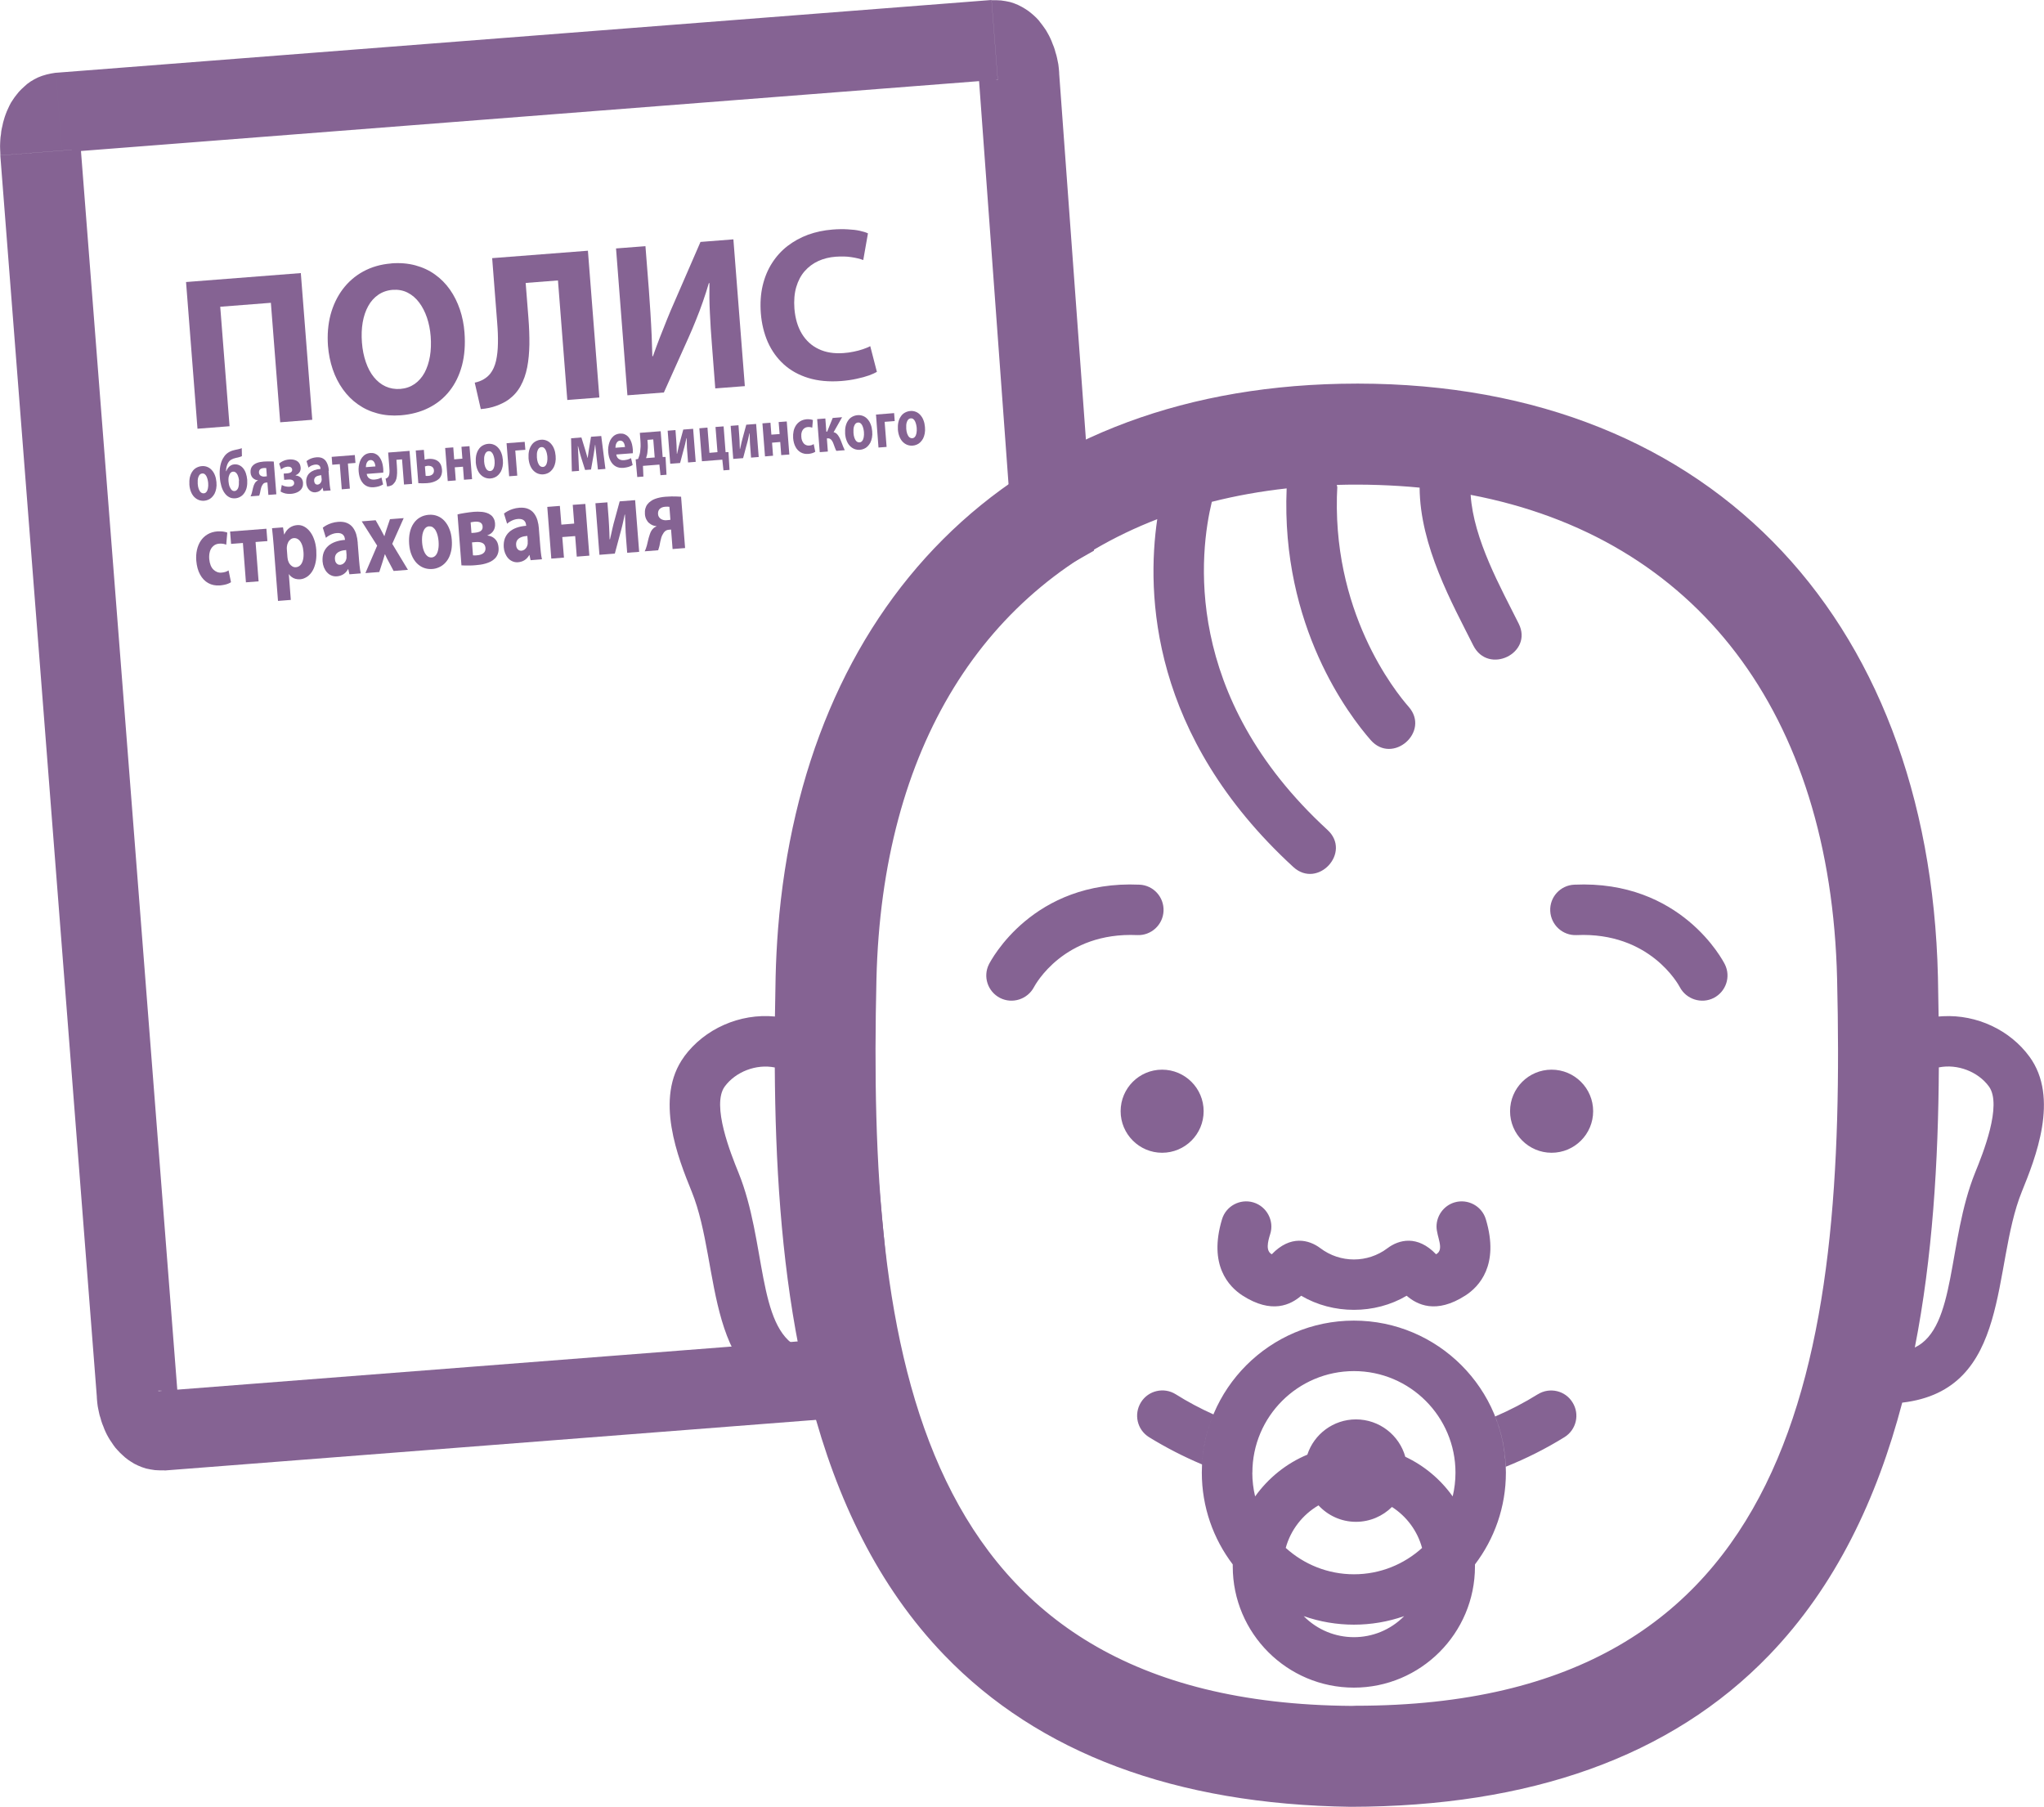 <?xml version="1.0" encoding="UTF-8"?>
<!DOCTYPE svg PUBLIC "-//W3C//DTD SVG 1.1//EN" "http://www.w3.org/Graphics/SVG/1.1/DTD/svg11.dtd">
<!-- Creator: CorelDRAW -->
<svg xmlns="http://www.w3.org/2000/svg" xml:space="preserve" width="94.525mm" height="83.544mm" style="shape-rendering:geometricPrecision; text-rendering:geometricPrecision; image-rendering:optimizeQuality; fill-rule:evenodd; clip-rule:evenodd"
viewBox="0 0 26.962 23.83"
 xmlns:xlink="http://www.w3.org/1999/xlink">
 <defs>
  <style type="text/css">
   <![CDATA[
    .fil1 {fill:#856393}
    .fil0 {fill:#856393;fill-rule:nonzero}
   ]]>
  </style>
 </defs>
 <g id="Слой_x0020_1">
  <g>
   <path class="fil0" d="M13.161 1.051l0 0 -12.342 0.96 -0.082 -1.051 12.342 -0.96 0.082 1.051zm0.81 -0.085l-1.058 0.078 0 0 -0.001 -0.011 -0.002 -0.011 -0.002 -0.008 -0.001 -0.01 -0.002 -0.008 -0.002 -0.009 -0.001 -0.007 -0.004 -0.008 -0.002 -0.006 -0 -0.005 -0.003 -0.004 -0.001 -0.004 -0.002 -0.003 -0 -0 -0.001 0 0.001 -0.001 0.003 0.004 0.002 0.003 0.002 0.005 0.006 0.006 0.008 0.007 0.01 0.008 0.011 0.009 0.015 0.009 0.017 0.01 0.021 0.011 0.023 0.01 0.027 0.009 0.03 0.006 0.032 0.005 0.032 0.002 0.033 0.001 -0.082 -1.051 0.063 -8.55719e-005 0.061 0.003 0.061 0.009 0.059 0.012 0.055 0.018 0.051 0.021 0.049 0.025 0.044 0.026 0.042 0.028 0.037 0.029 0.035 0.03 0.033 0.031 0.03 0.032 0.026 0.034 0.025 0.032 0.025 0.035 0.022 0.032 0.02 0.035 0.02 0.036 0.017 0.035 0.016 0.036 0.014 0.037 0.015 0.037 0.013 0.038 0.01 0.037 0.012 0.039 0.009 0.038 0.008 0.04 0.008 0.039 0.005 0.041 0.004 0.04 0.003 0.04 0 0zm0.17 6.462l-0.792 -0.418 -0.436 -5.966 1.058 -0.078 0.436 5.966 -0.266 0.496zm0.266 -0.496l0.024 0.331 -0.29 0.164 0.266 -0.496zm-3.296 11.769l-0.081 -1.047 0 0 -0.256 0.111 -0.086 0.118 0.001 -0.01 0.008 -0.103 0.001 -0.167 -0.009 -0.215 -0.019 -0.261 -0.026 -0.294 -0.031 -0.326 -0.034 -0.356 -0.035 -0.379 -0.034 -0.402 -0.03 -0.422 -0.025 -0.44 -0.018 -0.457 -0.008 -0.467 0.006 -0.477 0.02 -0.485 0.035 -0.49 0.055 -0.492 0.078 -0.492 0.1 -0.489 0.128 -0.486 0.156 -0.478 0.189 -0.468 0.223 -0.453 0.26 -0.44 0.301 -0.418 0.342 -0.395 0.385 -0.368 0.431 -0.336 0.476 -0.302 0.526 0.913 -0.389 0.245 -0.348 0.272 -0.312 0.296 -0.277 0.32 -0.244 0.343 -0.216 0.362 -0.187 0.384 -0.161 0.399 -0.136 0.415 -0.112 0.427 -0.091 0.439 -0.069 0.446 -0.05 0.45 -0.034 0.452 -0.018 0.452 -0.004 0.448 0.006 0.443 0.016 0.432 0.024 0.423 0.029 0.41 0.033 0.394 0.034 0.375 0.034 0.352 0.031 0.33 0.027 0.306 0.02 0.277 0.012 0.256 -0.001 0.233 -0.02 0.219 -0.059 0.23 -0.18 0.27 -0.389 0.171 0 0zm-9.021 -0.354l0 0.002 8.94 -0.695 0.081 1.047 -8.94 0.695 -0.082 -1.049zm-0.812 0.087l1.062 -0.083 -0.002 0 0.001 0.011 0.002 0.011 0.003 0.01 0.001 0.008 0.002 0.01 0.002 0.007 0.001 0.009 0.004 0.008 0.002 0.006 0 0.005 0.003 0.004 0.001 0.004 0.002 0.003 0 0 0.001 0.002 -0.001 -0.001 -0.001 -0.002 -0.003 -0.005 -0.004 -0.003 -0.006 -0.006 -0.008 -0.007 -0.01 -0.01 -0.011 -0.009 -0.015 -0.009 -0.015 -0.01 -0.023 -0.011 -0.023 -0.01 -0.027 -0.009 -0.03 -0.006 -0.03 -0.005 -0.034 -0.002 -0.033 -0.001 0.082 1.051 -0.063 8.55719e-005 -0.063 -0.003 -0.059 -0.009 -0.059 -0.012 -0.055 -0.018 -0.051 -0.021 -0.051 -0.025 -0.042 -0.026 -0.042 -0.028 -0.037 -0.029 -0.035 -0.032 -0.033 -0.031 -0.03 -0.032 -0.028 -0.031 -0.026 -0.035 -0.023 -0.034 -0.023 -0.034 -0.02 -0.033 -0.02 -0.036 -0.017 -0.035 -0.016 -0.036 -0.014 -0.037 -0.015 -0.037 -0.013 -0.038 -0.01 -0.037 -0.012 -0.037 -0.009 -0.04 -0.008 -0.038 -0.008 -0.041 -0.005 -0.039 -0.004 -0.04 -0.003 -0.04 -0.002 0zm-1.274 -16.384l1.062 -0.083 1.274 16.384 -1.062 0.083 -1.274 -16.384 0 0zm0.733 -1.09l0.082 1.051 0 0 0.033 -0.006 0.031 -0.007 0.033 -0.01 0.027 -0.01 0.025 -0.013 0.023 -0.014 0.019 -0.014 0.013 -0.013 0.014 -0.012 0.01 -0.01 0.008 -0.011 0.007 -0.008 0.005 -0.007 0.004 -0.004 0.002 -0.005 0 -0.002 0.001 -0.001 -0 0.002 -8.55719e-005 0 -0.001 0.003 -0.001 0.004 -0.002 0.005 0 0.005 -0.001 0.008 -0.003 0.007 0 0.007 -0.001 0.01 -0 0.01 0 0.008 -0.001 0.011 -0 0.011 0.003 0.011 -1.062 0.083 -0.001 -0.04 -0.002 -0.04 -0.001 -0.04 0.001 -0.041 0.002 -0.039 0.003 -0.039 0.006 -0.04 0.004 -0.04 0.007 -0.037 0.009 -0.039 0.008 -0.038 0.011 -0.038 0.011 -0.037 0.014 -0.039 0.014 -0.036 0.017 -0.037 0.017 -0.037 0.02 -0.038 0.023 -0.035 0.025 -0.037 0.028 -0.036 0.03 -0.037 0.033 -0.034 0.037 -0.034 0.037 -0.033 0.044 -0.032 0.049 -0.029 0.051 -0.026 0.054 -0.021 0.061 -0.018 0.059 -0.013 0.062 -0.01 0 0z"/>
  </g>
  <g>
   <polygon class="fil0" points="2.454,3.72 2.605,5.655 3.028,5.622 2.905,4.046 3.573,3.994 3.696,5.57 4.119,5.537 3.968,3.602 "/>
   <path id="1" class="fil0" d="M5.16 3.475c-0.138,0.011 -0.261,0.047 -0.369,0.106 -0.108,0.059 -0.198,0.138 -0.271,0.235 -0.073,0.098 -0.126,0.21 -0.16,0.336 -0.033,0.126 -0.044,0.262 -0.034,0.408 0.009,0.111 0.03,0.215 0.063,0.312 0.033,0.097 0.078,0.185 0.134,0.263 0.056,0.078 0.121,0.144 0.198,0.198 0.076,0.054 0.161,0.094 0.256,0.119 0.094,0.026 0.197,0.034 0.308,0.026 0.138,-0.011 0.262,-0.044 0.371,-0.099 0.109,-0.055 0.201,-0.129 0.275,-0.224 0.074,-0.094 0.128,-0.205 0.163,-0.335 0.034,-0.129 0.045,-0.274 0.033,-0.434 -0.008,-0.108 -0.029,-0.21 -0.061,-0.305 -0.033,-0.096 -0.076,-0.183 -0.131,-0.261 -0.055,-0.078 -0.121,-0.145 -0.197,-0.199 -0.076,-0.055 -0.163,-0.095 -0.259,-0.121 -0.097,-0.026 -0.202,-0.035 -0.318,-0.026zm0.019 0.348c0.073,-0.005 0.139,0.007 0.198,0.037 0.059,0.03 0.109,0.073 0.152,0.13 0.043,0.057 0.077,0.124 0.103,0.2 0.026,0.077 0.042,0.159 0.049,0.247 0.007,0.094 0.004,0.183 -0.01,0.264 -0.014,0.081 -0.038,0.153 -0.071,0.215 -0.034,0.062 -0.078,0.112 -0.131,0.149 -0.054,0.037 -0.116,0.059 -0.188,0.065 -0.071,0.005 -0.136,-0.006 -0.195,-0.033 -0.059,-0.027 -0.11,-0.068 -0.154,-0.122 -0.044,-0.054 -0.079,-0.12 -0.106,-0.198 -0.027,-0.078 -0.045,-0.165 -0.052,-0.26 -0.007,-0.095 -0.004,-0.183 0.01,-0.264 0.014,-0.081 0.038,-0.153 0.073,-0.216 0.034,-0.062 0.079,-0.112 0.133,-0.149 0.054,-0.037 0.117,-0.059 0.19,-0.065z"/>
   <path id="12" class="fil0" d="M6.492 3.406l0.066 0.847c0.008,0.098 0.012,0.19 0.01,0.276 -0.001,0.086 -0.01,0.163 -0.025,0.231 -0.016,0.068 -0.041,0.124 -0.075,0.167 -0.022,0.028 -0.05,0.053 -0.085,0.074 -0.035,0.021 -0.075,0.037 -0.121,0.046l0.08 0.349c0.076,-0.006 0.144,-0.021 0.205,-0.043 0.062,-0.023 0.115,-0.049 0.16,-0.081 0.067,-0.049 0.121,-0.109 0.16,-0.181 0.04,-0.072 0.069,-0.154 0.087,-0.246 0.018,-0.092 0.027,-0.193 0.029,-0.303 0.001,-0.109 -0.003,-0.227 -0.013,-0.351l-0.036 -0.459 0.426 -0.033 0.123 1.577 0.423 -0.033 -0.151 -1.936 -1.263 0.098z"/>
   <path id="123" class="fil0" d="M8.126 3.278l0.15 1.936 0.481 -0.037 0.327 -0.728c0.032,-0.071 0.064,-0.147 0.096,-0.227 0.033,-0.08 0.063,-0.161 0.092,-0.244 0.029,-0.083 0.055,-0.164 0.078,-0.243l0.008 -0.001c-0.002,0.127 -0.001,0.258 0.006,0.392 0.006,0.135 0.015,0.277 0.027,0.425l0.044 0.572 0.39 -0.03 -0.151 -1.936 -0.434 0.034 -0.344 0.792c-0.032,0.072 -0.065,0.149 -0.097,0.229 -0.033,0.081 -0.065,0.162 -0.097,0.244 -0.032,0.082 -0.061,0.163 -0.089,0.242l-0.008 0.001c-0.002,-0.087 -0.005,-0.178 -0.009,-0.274 -0.004,-0.096 -0.01,-0.195 -0.016,-0.296 -0.006,-0.101 -0.013,-0.204 -0.021,-0.308l-0.045 -0.574 -0.39 0.03z"/>
   <path id="1234" class="fil0" d="M11.479 4.566c-0.028,0.015 -0.061,0.028 -0.099,0.041 -0.038,0.013 -0.078,0.023 -0.122,0.032 -0.043,0.009 -0.087,0.015 -0.131,0.018 -0.126,0.009 -0.235,-0.008 -0.328,-0.053 -0.094,-0.044 -0.167,-0.112 -0.222,-0.202 -0.055,-0.091 -0.087,-0.201 -0.098,-0.33 -0.008,-0.108 8.55719e-005,-0.203 0.024,-0.285 0.024,-0.082 0.061,-0.153 0.111,-0.21 0.05,-0.057 0.11,-0.102 0.18,-0.134 0.07,-0.032 0.147,-0.051 0.231,-0.057 0.077,-0.005 0.145,-0.004 0.206,0.006 0.061,0.009 0.113,0.022 0.156,0.038l0.062 -0.352c-0.027,-0.013 -0.063,-0.024 -0.108,-0.034 -0.045,-0.01 -0.098,-0.016 -0.159,-0.019 -0.061,-0.004 -0.129,-0.003 -0.202,0.003 -0.114,0.009 -0.221,0.032 -0.321,0.068 -0.1,0.037 -0.19,0.087 -0.271,0.149 -0.081,0.063 -0.149,0.138 -0.205,0.226 -0.056,0.087 -0.097,0.187 -0.123,0.297 -0.026,0.111 -0.034,0.232 -0.024,0.364 0.011,0.139 0.042,0.265 0.092,0.38 0.051,0.114 0.121,0.212 0.21,0.293 0.089,0.081 0.197,0.141 0.323,0.18 0.126,0.039 0.271,0.053 0.433,0.041 0.076,-0.006 0.144,-0.016 0.207,-0.03 0.062,-0.013 0.116,-0.028 0.161,-0.044 0.045,-0.017 0.08,-0.032 0.105,-0.047l-0.088 -0.34z"/>
   <path class="fil0" d="M2.664 6.148c-0.028,0.002 -0.052,0.01 -0.074,0.022 -0.022,0.012 -0.04,0.029 -0.054,0.051 -0.015,0.021 -0.025,0.047 -0.032,0.076 -0.006,0.029 -0.008,0.061 -0.006,0.097 0.003,0.035 0.01,0.066 0.021,0.093 0.011,0.027 0.025,0.05 0.043,0.068 0.018,0.018 0.037,0.031 0.06,0.04 0.022,0.008 0.046,0.012 0.071,0.01 0.018,-0.001 0.036,-0.006 0.053,-0.013 0.017,-0.007 0.033,-0.017 0.047,-0.031 0.014,-0.013 0.026,-0.03 0.037,-0.049 0.01,-0.019 0.017,-0.042 0.022,-0.067 0.005,-0.026 0.006,-0.054 0.003,-0.086 -0.003,-0.033 -0.009,-0.063 -0.02,-0.09 -0.01,-0.027 -0.024,-0.049 -0.041,-0.068 -0.017,-0.019 -0.036,-0.033 -0.059,-0.042 -0.022,-0.009 -0.046,-0.013 -0.073,-0.011zm0.004 0.097c0.012,-0.001 0.023,0.002 0.032,0.009 0.009,0.007 0.017,0.016 0.023,0.028 0.006,0.012 0.011,0.026 0.015,0.041 0.004,0.015 0.006,0.031 0.008,0.047 0.002,0.027 0.001,0.05 -0.003,0.07 -0.004,0.02 -0.01,0.036 -0.02,0.048 -0.009,0.012 -0.021,0.018 -0.035,0.019 -0.015,0.001 -0.029,-0.004 -0.04,-0.014 -0.011,-0.01 -0.02,-0.025 -0.027,-0.044 -0.007,-0.019 -0.011,-0.041 -0.013,-0.067 -0.001,-0.016 -0.001,-0.032 0,-0.048 0.001,-0.016 0.004,-0.03 0.009,-0.043 0.005,-0.013 0.011,-0.024 0.019,-0.032 0.008,-0.008 0.019,-0.013 0.031,-0.014z"/>
   <path id="1" class="fil0" d="M3.191 5.911c-0.006,0.002 -0.013,0.005 -0.021,0.007 -0.008,0.002 -0.017,0.005 -0.026,0.007 -0.009,0.002 -0.018,0.004 -0.028,0.006 -0.009,0.002 -0.018,0.004 -0.026,0.006 -0.031,0.007 -0.057,0.018 -0.08,0.033 -0.023,0.015 -0.042,0.034 -0.057,0.058 -0.023,0.032 -0.038,0.072 -0.047,0.117 -0.009,0.046 -0.011,0.097 -0.006,0.154 0.003,0.042 0.01,0.08 0.02,0.114 0.01,0.034 0.024,0.064 0.041,0.088 0.017,0.025 0.037,0.043 0.061,0.056 0.023,0.013 0.05,0.018 0.08,0.016 0.026,-0.002 0.049,-0.009 0.07,-0.022 0.021,-0.012 0.038,-0.029 0.052,-0.05 0.014,-0.021 0.025,-0.046 0.031,-0.075 0.006,-0.029 0.008,-0.061 0.006,-0.096 -0.003,-0.033 -0.009,-0.062 -0.018,-0.088 -0.009,-0.026 -0.021,-0.048 -0.036,-0.066 -0.015,-0.018 -0.032,-0.031 -0.052,-0.04 -0.019,-0.009 -0.041,-0.012 -0.064,-0.011 -0.017,0.001 -0.032,0.006 -0.046,0.014 -0.014,0.008 -0.026,0.019 -0.036,0.032 -0.01,0.013 -0.018,0.028 -0.024,0.044l-0.004 0c5.7048e-005,-0.012 0.001,-0.024 0.003,-0.037 0.002,-0.013 0.006,-0.026 0.01,-0.039 0.004,-0.013 0.009,-0.024 0.015,-0.034 0.01,-0.018 0.024,-0.032 0.041,-0.042 0.017,-0.01 0.038,-0.018 0.062,-0.023 0.009,-0.002 0.018,-0.004 0.028,-0.006 0.01,-0.002 0.019,-0.005 0.028,-0.008 0.009,-0.003 0.017,-0.006 0.023,-0.009l-0.002 -0.107zm-0.04 0.432c0.001,0.016 0.001,0.031 -2.8524e-005,0.047 -0.001,0.015 -0.004,0.029 -0.008,0.042 -0.004,0.013 -0.011,0.023 -0.019,0.031 -0.008,0.008 -0.018,0.013 -0.031,0.014 -0.01,0.001 -0.019,-0.002 -0.027,-0.006 -0.008,-0.005 -0.015,-0.012 -0.021,-0.021 -0.006,-0.009 -0.011,-0.019 -0.016,-0.03 -0.004,-0.011 -0.008,-0.023 -0.01,-0.035 -0.002,-0.012 -0.004,-0.024 -0.005,-0.036 -0.001,-0.019 -0.001,-0.035 0.001,-0.049 0.002,-0.014 0.006,-0.027 0.011,-0.038 0.004,-0.011 0.01,-0.021 0.018,-0.028 0.008,-0.007 0.018,-0.012 0.029,-0.013 0.013,-0.001 0.024,0.002 0.034,0.009 0.009,0.007 0.017,0.016 0.024,0.029 0.006,0.012 0.011,0.025 0.015,0.04 0.004,0.015 0.006,0.029 0.007,0.044z"/>
   <path id="12" class="fil0" d="M3.612 6.088c-0.01,-0.001 -0.023,-0.001 -0.036,-0.002 -0.014,-0.001 -0.029,-0.001 -0.045,-0 -0.016,0 -0.033,0.001 -0.051,0.002 -0.016,0.001 -0.031,0.003 -0.047,0.006 -0.015,0.003 -0.03,0.007 -0.043,0.012 -0.013,0.005 -0.025,0.011 -0.035,0.018 -0.011,0.007 -0.02,0.016 -0.028,0.026 -0.008,0.01 -0.014,0.022 -0.018,0.036 -0.004,0.014 -0.005,0.03 -0.004,0.048 0.001,0.017 0.005,0.032 0.012,0.045 0.006,0.013 0.014,0.023 0.024,0.031 0.01,0.008 0.02,0.014 0.03,0.018 0.011,0.004 0.021,0.006 0.031,0.007l0 0.003c-0.009,0.003 -0.017,0.008 -0.023,0.014 -0.007,0.006 -0.013,0.013 -0.018,0.022 -0.005,0.008 -0.009,0.017 -0.013,0.027 -0.004,0.01 -0.007,0.021 -0.01,0.033 -0.003,0.012 -0.006,0.023 -0.008,0.034 -0.002,0.011 -0.005,0.021 -0.007,0.03 -0.002,0.009 -0.005,0.018 -0.008,0.026 -0.003,0.008 -0.006,0.016 -0.01,0.023l0.114 -0.009c0.002,-0.007 0.004,-0.013 0.006,-0.019 0.002,-0.006 0.003,-0.011 0.005,-0.018 0.002,-0.012 0.005,-0.024 0.007,-0.036 0.002,-0.012 0.006,-0.024 0.009,-0.035 0.003,-0.011 0.008,-0.021 0.013,-0.029 0.005,-0.009 0.011,-0.017 0.018,-0.024 0.008,-0.006 0.017,-0.01 0.028,-0.011l0.022 -0.002 0.013 0.164 0.105 -0.008 -0.034 -0.433zm-0.091 0.194c-0.004,0 -0.009,0.001 -0.015,0.002 -0.005,0.001 -0.012,0.001 -0.02,0.002 -0.008,0.001 -0.016,2.8524e-005 -0.024,-0.002 -0.008,-0.002 -0.015,-0.005 -0.022,-0.009 -0.007,-0.004 -0.012,-0.01 -0.016,-0.016 -0.004,-0.007 -0.007,-0.015 -0.008,-0.024 -0.001,-0.013 0.001,-0.024 0.006,-0.033 0.005,-0.009 0.012,-0.016 0.022,-0.02 0.009,-0.005 0.02,-0.007 0.031,-0.008 0.008,-0.001 0.015,-0.001 0.021,-0.001 0.006,0 0.011,0.001 0.016,0.001l0.008 0.109z"/>
   <path id="123" class="fil0" d="M3.751 6.329l0.051 -0.004c0.015,-0.001 0.029,-0.001 0.04,0.002 0.011,0.002 0.02,0.007 0.027,0.014 0.007,0.007 0.01,0.016 0.011,0.028 0.001,0.008 -0.001,0.016 -0.005,0.024 -0.004,0.007 -0.011,0.013 -0.02,0.018 -0.009,0.005 -0.022,0.008 -0.037,0.009 -0.012,0.001 -0.024,-8.55719e-005 -0.037,-0.002 -0.012,-0.002 -0.024,-0.004 -0.035,-0.008 -0.011,-0.004 -0.021,-0.008 -0.029,-0.013l-0.016 0.086c0.013,0.008 0.027,0.015 0.042,0.02 0.015,0.005 0.031,0.009 0.047,0.01 0.016,0.002 0.032,0.002 0.048,0.001 0.014,-0.001 0.029,-0.003 0.044,-0.007 0.015,-0.004 0.03,-0.009 0.044,-0.016 0.014,-0.007 0.027,-0.016 0.038,-0.027 0.011,-0.011 0.02,-0.025 0.026,-0.041 0.006,-0.016 0.008,-0.035 0.007,-0.056 -0.001,-0.016 -0.005,-0.03 -0.011,-0.042 -0.006,-0.012 -0.014,-0.021 -0.023,-0.029 -0.009,-0.007 -0.019,-0.013 -0.03,-0.017 -0.011,-0.004 -0.022,-0.006 -0.033,-0.007l-0 -0.004c0.008,-0.003 0.017,-0.008 0.025,-0.013 0.008,-0.006 0.016,-0.013 0.022,-0.021 0.007,-0.008 0.012,-0.018 0.015,-0.029 0.004,-0.011 0.005,-0.024 0.004,-0.038 -0.002,-0.018 -0.006,-0.033 -0.012,-0.046 -0.006,-0.013 -0.015,-0.023 -0.025,-0.032 -0.01,-0.008 -0.021,-0.015 -0.034,-0.019 -0.012,-0.005 -0.025,-0.007 -0.038,-0.009 -0.013,-0.001 -0.026,-0.002 -0.039,-0.001 -0.016,0.001 -0.032,0.004 -0.048,0.008 -0.016,0.004 -0.032,0.011 -0.046,0.018 -0.015,0.008 -0.029,0.017 -0.042,0.029l0.026 0.077c0.008,-0.007 0.016,-0.013 0.026,-0.018 0.009,-0.005 0.019,-0.01 0.029,-0.013 0.01,-0.003 0.02,-0.005 0.03,-0.006 0.019,-0.001 0.034,0.002 0.044,0.009 0.01,0.007 0.016,0.017 0.017,0.03 0.001,0.008 -0.001,0.016 -0.005,0.023 -0.004,0.007 -0.011,0.013 -0.02,0.017 -0.009,0.005 -0.021,0.007 -0.036,0.009l-0.051 0.004 0.007 0.083z"/>
   <path id="1234" class="fil0" d="M4.338 6.208c-0.002,-0.026 -0.006,-0.05 -0.013,-0.072 -0.007,-0.022 -0.017,-0.042 -0.029,-0.058 -0.013,-0.016 -0.029,-0.029 -0.049,-0.037 -0.02,-0.008 -0.044,-0.011 -0.073,-0.009 -0.021,0.002 -0.04,0.005 -0.057,0.011 -0.017,0.005 -0.031,0.012 -0.044,0.019 -0.012,0.007 -0.022,0.014 -0.03,0.02l0.026 0.086c0.007,-0.007 0.016,-0.013 0.025,-0.019 0.01,-0.006 0.02,-0.011 0.032,-0.014 0.011,-0.004 0.023,-0.006 0.035,-0.007 0.013,-0.001 0.024,8.55719e-005 0.032,0.003 0.009,0.003 0.015,0.007 0.02,0.012 0.005,0.005 0.008,0.011 0.011,0.018 0.002,0.006 0.003,0.013 0.004,0.019l0 0.005c-0.03,0.002 -0.058,0.008 -0.082,0.017 -0.024,0.009 -0.044,0.021 -0.061,0.036 -0.017,0.015 -0.029,0.033 -0.037,0.055 -0.008,0.022 -0.011,0.047 -0.009,0.075 0.001,0.018 0.005,0.034 0.011,0.05 0.006,0.015 0.015,0.029 0.025,0.041 0.011,0.012 0.023,0.021 0.037,0.027 0.014,0.006 0.03,0.009 0.047,0.008 0.02,-0.002 0.039,-0.008 0.055,-0.018 0.016,-0.01 0.029,-0.025 0.039,-0.043l0.002 -0 0.01 0.043 0.096 -0.007c-0.002,-0.008 -0.004,-0.017 -0.006,-0.029 -0.002,-0.011 -0.003,-0.023 -0.005,-0.036 -0.001,-0.013 -0.003,-0.026 -0.004,-0.04l-0.012 -0.152zm-0.095 0.107c0,0.004 0.001,0.008 0,0.012 -5.7048e-005,0.004 -0,0.008 -0.001,0.011 -0.002,0.01 -0.005,0.018 -0.01,0.026 -0.005,0.008 -0.011,0.014 -0.018,0.019 -0.007,0.005 -0.015,0.008 -0.024,0.009 -0.008,0.001 -0.015,-0.001 -0.022,-0.004 -0.007,-0.003 -0.012,-0.009 -0.016,-0.016 -0.004,-0.007 -0.007,-0.017 -0.008,-0.028 -0.001,-0.017 0.002,-0.031 0.01,-0.042 0.008,-0.011 0.019,-0.019 0.034,-0.024 0.015,-0.005 0.031,-0.009 0.05,-0.01l0.004 0.047z"/>
   <polygon id="12345" class="fil0" points="4.375,6.026 4.383,6.13 4.482,6.122 4.508,6.454 4.615,6.445 4.589,6.114 4.689,6.106 4.68,6.002 "/>
   <path id="123456" class="fil0" d="M5.055 6.236c0,-0.005 0.001,-0.012 0.001,-0.022 -5.7048e-005,-0.01 -0,-0.02 -0.001,-0.032 -0.002,-0.022 -0.005,-0.043 -0.01,-0.064 -0.005,-0.021 -0.012,-0.04 -0.021,-0.058 -0.009,-0.018 -0.02,-0.033 -0.033,-0.047 -0.013,-0.013 -0.028,-0.023 -0.046,-0.03 -0.017,-0.007 -0.037,-0.009 -0.059,-0.008 -0.024,0.002 -0.045,0.008 -0.063,0.018 -0.018,0.01 -0.033,0.024 -0.046,0.04 -0.013,0.017 -0.023,0.035 -0.03,0.056 -0.007,0.021 -0.012,0.042 -0.015,0.064 -0.003,0.022 -0.003,0.045 -0.001,0.067 0.004,0.046 0.014,0.084 0.031,0.116 0.017,0.032 0.039,0.056 0.068,0.072 0.029,0.016 0.062,0.022 0.101,0.019 0.023,-0.002 0.045,-0.006 0.066,-0.012 0.021,-0.006 0.039,-0.015 0.056,-0.025l-0.021 -0.091c-0.014,0.007 -0.028,0.013 -0.043,0.018 -0.015,0.004 -0.032,0.007 -0.05,0.009 -0.012,0.001 -0.025,0 -0.036,-0.002 -0.011,-0.003 -0.022,-0.007 -0.031,-0.013 -0.009,-0.006 -0.017,-0.014 -0.023,-0.024 -0.006,-0.01 -0.01,-0.022 -0.012,-0.036l0.221 -0.017zm-0.229 -0.075c0,-0.009 0.001,-0.019 0.003,-0.029 0.002,-0.01 0.005,-0.02 0.01,-0.03 0.005,-0.009 0.011,-0.017 0.018,-0.023 0.008,-0.006 0.017,-0.01 0.028,-0.011 0.012,-0.001 0.022,0.002 0.031,0.007 0.008,0.005 0.015,0.012 0.02,0.021 0.005,0.009 0.009,0.018 0.011,0.028 0.003,0.01 0.004,0.019 0.005,0.028l-0.126 0.01z"/>
   <path id="1234567" class="fil0" d="M5.12 5.968l0.014 0.177c0.002,0.024 0.003,0.045 0.004,0.063 0,0.018 -0.001,0.033 -0.003,0.046 -0.002,0.013 -0.006,0.024 -0.012,0.033 -0.004,0.006 -0.009,0.011 -0.015,0.016 -0.006,0.005 -0.013,0.008 -0.022,0.01l0.02 0.104c0.024,-0.002 0.043,-0.007 0.059,-0.015 0.015,-0.008 0.028,-0.02 0.038,-0.035 0.012,-0.014 0.02,-0.032 0.026,-0.053 0.005,-0.021 0.008,-0.046 0.009,-0.074 0.001,-0.028 -0.001,-0.06 -0.003,-0.095l-0.006 -0.08 0.074 -0.006 0.026 0.332 0.107 -0.008 -0.034 -0.436 -0.28 0.022z"/>
   <path id="12345678" class="fil0" d="M5.484 5.94l0.034 0.433c0.018,0.001 0.037,0.002 0.056,0.002 0.019,-0 0.039,-0.001 0.059,-0.002 0.013,-0.001 0.027,-0.003 0.041,-0.005 0.014,-0.003 0.029,-0.006 0.043,-0.011 0.014,-0.005 0.028,-0.011 0.041,-0.018 0.013,-0.007 0.024,-0.016 0.035,-0.026 0.009,-0.009 0.016,-0.019 0.022,-0.031 0.006,-0.012 0.011,-0.025 0.013,-0.04 0.003,-0.015 0.004,-0.031 0.002,-0.05 -0.002,-0.023 -0.007,-0.043 -0.014,-0.06 -0.008,-0.016 -0.017,-0.03 -0.029,-0.041 -0.012,-0.011 -0.025,-0.019 -0.039,-0.025 -0.015,-0.006 -0.03,-0.01 -0.046,-0.012 -0.016,-0.002 -0.032,-0.002 -0.048,-0.001 -0.01,0.001 -0.019,0.002 -0.028,0.004 -0.009,0.002 -0.018,0.004 -0.025,0.006l-0.01 -0.129 -0.107 0.008zm0.123 0.212c0.005,-0.002 0.01,-0.003 0.016,-0.005 0.005,-0.001 0.011,-0.002 0.018,-0.003 0.008,-0.001 0.017,-0 0.026,0.001 0.009,0.001 0.018,0.004 0.026,0.008 0.008,0.004 0.015,0.01 0.021,0.019 0.006,0.008 0.009,0.019 0.01,0.032 0.001,0.013 -0.001,0.024 -0.005,0.033 -0.004,0.009 -0.01,0.016 -0.017,0.022 -0.007,0.006 -0.015,0.01 -0.024,0.013 -0.009,0.003 -0.018,0.005 -0.027,0.005 -0.008,0.001 -0.015,0.001 -0.02,0.001 -0.006,-2.8524e-005 -0.011,-0 -0.016,-0.001l-0.01 -0.126z"/>
   <polygon id="123456789" class="fil0" points="5.872,5.909 5.906,6.345 6.012,6.337 5.999,6.164 6.107,6.156 6.12,6.328 6.227,6.32 6.193,5.885 6.087,5.893 6.099,6.05 5.991,6.059 5.979,5.901 "/>
   <path id="12345678910" class="fil0" d="M6.442 5.854c-0.028,0.002 -0.052,0.01 -0.074,0.022 -0.022,0.012 -0.04,0.029 -0.054,0.051 -0.015,0.021 -0.025,0.047 -0.032,0.076 -0.006,0.029 -0.008,0.061 -0.006,0.097 0.003,0.035 0.01,0.066 0.021,0.093 0.011,0.027 0.025,0.05 0.043,0.068 0.018,0.018 0.037,0.031 0.06,0.04 0.022,0.008 0.046,0.012 0.071,0.01 0.018,-0.001 0.036,-0.006 0.053,-0.013 0.017,-0.007 0.033,-0.017 0.047,-0.031 0.014,-0.013 0.026,-0.03 0.037,-0.049 0.01,-0.019 0.017,-0.042 0.022,-0.067 0.005,-0.026 0.006,-0.054 0.003,-0.086 -0.003,-0.033 -0.009,-0.063 -0.02,-0.09 -0.01,-0.027 -0.024,-0.049 -0.041,-0.068 -0.017,-0.019 -0.036,-0.033 -0.059,-0.042 -0.022,-0.009 -0.046,-0.013 -0.073,-0.011zm0.004 0.097c0.012,-0.001 0.023,0.002 0.032,0.009 0.009,0.007 0.017,0.016 0.023,0.028 0.006,0.012 0.011,0.026 0.015,0.041 0.004,0.015 0.006,0.031 0.008,0.047 0.002,0.027 0.001,0.05 -0.003,0.07 -0.004,0.02 -0.01,0.036 -0.02,0.048 -0.009,0.012 -0.021,0.018 -0.035,0.019 -0.015,0.001 -0.029,-0.004 -0.04,-0.014 -0.011,-0.01 -0.02,-0.025 -0.027,-0.044 -0.007,-0.019 -0.011,-0.041 -0.013,-0.067 -0.001,-0.016 -0.001,-0.032 0,-0.048 0.001,-0.016 0.004,-0.03 0.009,-0.043 0.005,-0.013 0.011,-0.024 0.019,-0.032 0.008,-0.008 0.019,-0.013 0.031,-0.014z"/>
   <polygon id="1234567891011" class="fil0" points="6.682,5.846 6.716,6.282 6.823,6.274 6.797,5.943 6.93,5.933 6.921,5.828 "/>
   <path id="123456789101112" class="fil0" d="M7.138 5.8c-0.028,0.002 -0.052,0.01 -0.074,0.022 -0.022,0.012 -0.04,0.029 -0.054,0.051 -0.015,0.021 -0.025,0.047 -0.032,0.076 -0.006,0.029 -0.008,0.061 -0.006,0.097 0.003,0.035 0.01,0.066 0.021,0.093 0.011,0.027 0.025,0.05 0.043,0.068 0.018,0.018 0.037,0.031 0.06,0.04 0.022,0.008 0.046,0.012 0.071,0.01 0.018,-0.001 0.036,-0.006 0.053,-0.013 0.017,-0.007 0.033,-0.017 0.047,-0.031 0.014,-0.013 0.026,-0.03 0.037,-0.049 0.01,-0.019 0.017,-0.042 0.022,-0.067 0.005,-0.026 0.006,-0.054 0.003,-0.086 -0.003,-0.033 -0.009,-0.063 -0.02,-0.09 -0.01,-0.027 -0.024,-0.049 -0.041,-0.068 -0.017,-0.019 -0.036,-0.033 -0.059,-0.042 -0.022,-0.009 -0.046,-0.013 -0.073,-0.011zm0.004 0.097c0.012,-0.001 0.023,0.002 0.032,0.009 0.009,0.007 0.017,0.016 0.023,0.028 0.006,0.012 0.011,0.026 0.015,0.041 0.004,0.015 0.006,0.031 0.008,0.047 0.002,0.027 0.001,0.05 -0.003,0.07 -0.004,0.02 -0.01,0.036 -0.02,0.048 -0.009,0.012 -0.021,0.018 -0.035,0.019 -0.015,0.001 -0.029,-0.004 -0.04,-0.014 -0.011,-0.01 -0.02,-0.025 -0.027,-0.044 -0.007,-0.019 -0.011,-0.041 -0.013,-0.067 -0.001,-0.016 -0.001,-0.032 0,-0.048 0.001,-0.016 0.004,-0.03 0.009,-0.043 0.005,-0.013 0.011,-0.024 0.019,-0.032 0.008,-0.008 0.019,-0.013 0.031,-0.014z"/>
   <path id="12345678910111213" class="fil0" d="M7.543 6.218l0.095 -0.007 -0.008 -0.172c-0,-0.012 -0.001,-0.027 -0.002,-0.044 -0.001,-0.017 -0.002,-0.035 -0.003,-0.053 -0.001,-0.019 -0.002,-0.037 -0.003,-0.056l0.003 -0c0.003,0.01 0.006,0.021 0.009,0.034 0.003,0.012 0.007,0.025 0.01,0.038 0.003,0.013 0.007,0.025 0.01,0.037 0.003,0.012 0.007,0.023 0.01,0.034l0.054 0.17 0.078 -0.006 0.032 -0.181c0.002,-0.014 0.004,-0.026 0.006,-0.037 0.002,-0.01 0.003,-0.02 0.004,-0.028 0.001,-0.008 0.002,-0.016 0.004,-0.024 0.001,-0.008 0.002,-0.016 0.003,-0.025 0.001,-0.009 0.003,-0.019 0.005,-0.031l0.002 -0c0.002,0.017 0.003,0.035 0.005,0.054 0.002,0.019 0.004,0.036 0.006,0.053 0.002,0.017 0.003,0.032 0.005,0.045l0.019 0.174 0.099 -0.008 -0.055 -0.434 -0.135 0.01 -0.026 0.158c-0.002,0.014 -0.004,0.029 -0.007,0.044 -0.002,0.015 -0.004,0.029 -0.006,0.042 -0.002,0.013 -0.004,0.025 -0.005,0.035l-0.002 0c-0.003,-0.013 -0.007,-0.026 -0.011,-0.039 -0.004,-0.013 -0.007,-0.026 -0.011,-0.038 -0.004,-0.012 -0.007,-0.022 -0.009,-0.031l-0.05 -0.162 -0.136 0.011 0.01 0.437z"/>
   <path id="1234567891011121314" class="fil0" d="M8.347 5.98c0,-0.005 0.001,-0.012 0.001,-0.022 -5.7048e-005,-0.01 -0,-0.02 -0.001,-0.032 -0.002,-0.022 -0.005,-0.043 -0.01,-0.064 -0.005,-0.021 -0.012,-0.04 -0.021,-0.058 -0.009,-0.018 -0.02,-0.033 -0.033,-0.047 -0.013,-0.013 -0.028,-0.023 -0.046,-0.03 -0.017,-0.007 -0.037,-0.009 -0.059,-0.008 -0.024,0.002 -0.045,0.008 -0.063,0.018 -0.018,0.01 -0.033,0.024 -0.046,0.04 -0.013,0.017 -0.023,0.035 -0.03,0.056 -0.007,0.021 -0.012,0.042 -0.015,0.064 -0.003,0.022 -0.003,0.045 -0.001,0.067 0.004,0.046 0.014,0.084 0.031,0.116 0.017,0.032 0.039,0.056 0.068,0.072 0.029,0.016 0.062,0.022 0.101,0.019 0.023,-0.002 0.045,-0.006 0.066,-0.012 0.021,-0.006 0.039,-0.015 0.056,-0.025l-0.021 -0.091c-0.014,0.007 -0.028,0.013 -0.043,0.018 -0.015,0.004 -0.032,0.007 -0.05,0.009 -0.012,0.001 -0.025,0 -0.036,-0.002 -0.011,-0.003 -0.022,-0.007 -0.031,-0.013 -0.009,-0.006 -0.017,-0.014 -0.023,-0.024 -0.006,-0.01 -0.01,-0.022 -0.012,-0.036l0.221 -0.017zm-0.229 -0.075c0,-0.009 0.001,-0.019 0.003,-0.029 0.002,-0.01 0.005,-0.02 0.01,-0.03 0.005,-0.009 0.011,-0.017 0.018,-0.023 0.008,-0.006 0.017,-0.01 0.028,-0.011 0.012,-0.001 0.022,0.002 0.031,0.007 0.008,0.005 0.015,0.012 0.02,0.021 0.005,0.009 0.009,0.018 0.011,0.028 0.003,0.01 0.004,0.019 0.005,0.028l-0.126 0.01z"/>
   <path id="123456789101112131415" class="fil0" d="M8.44 5.71l0.008 0.107c0.002,0.024 0.002,0.048 0.002,0.073 -0.001,0.024 -0.003,0.048 -0.006,0.071 -0.003,0.016 -0.006,0.032 -0.011,0.048 -0.005,0.016 -0.01,0.031 -0.016,0.045l-0.032 0.005 0.021 0.233 0.081 -0.006 -0.006 -0.141 0.217 -0.017 0.014 0.14 0.08 -0.006 -0.013 -0.235 -0.038 0.001 -0.026 -0.34 -0.273 0.021zm0.1 0.092l0.077 -0.006 0.019 0.238 -0.114 0.009c0.004,-0.012 0.008,-0.024 0.011,-0.037 0.003,-0.013 0.006,-0.026 0.007,-0.039 0.002,-0.019 0.004,-0.038 0.005,-0.058 0.001,-0.019 0,-0.038 -0.001,-0.057l-0.004 -0.051z"/>
   <path id="12345678910111213141516" class="fil0" d="M8.807 5.681l0.034 0.436 0.13 -0.01c0.006,-0.023 0.013,-0.047 0.019,-0.071 0.006,-0.024 0.013,-0.048 0.019,-0.072 0.006,-0.023 0.012,-0.046 0.018,-0.066 0.004,-0.014 0.007,-0.027 0.01,-0.039 0.003,-0.012 0.006,-0.025 0.008,-0.037 0.003,-0.013 0.006,-0.027 0.009,-0.043l0.003 -0c0.001,0.018 0.001,0.034 0.002,0.048 0.001,0.014 0.001,0.027 0.001,0.038 0,0.011 0.001,0.022 0.001,0.033 0,0.01 0.001,0.021 0.002,0.032 0.001,0.011 0.001,0.024 0.003,0.037l0.01 0.133 0.101 -0.008 -0.034 -0.436 -0.13 0.01 -0.052 0.192c-0.004,0.014 -0.007,0.027 -0.01,0.04 -0.003,0.013 -0.006,0.027 -0.009,0.041 -0.003,0.014 -0.007,0.03 -0.011,0.047l-0.003 -0.001c-0.001,-0.02 -0.001,-0.038 -0.002,-0.057 -0.001,-0.018 -0.001,-0.037 -0.002,-0.057 -0.001,-0.02 -0.002,-0.041 -0.004,-0.064l-0.01 -0.134 -0.101 0.008z"/>
   <polygon id="1234567891011121314151617" class="fil0" points="9.225,5.649 9.259,6.084 9.528,6.063 9.543,6.204 9.623,6.198 9.609,5.963 9.571,5.964 9.545,5.624 9.438,5.632 9.464,5.964 9.358,5.973 9.332,5.64 "/>
   <path id="123456789101112131415161718" class="fil0" d="M9.638 5.617l0.034 0.436 0.13 -0.01c0.006,-0.023 0.013,-0.047 0.019,-0.071 0.006,-0.024 0.013,-0.048 0.019,-0.072 0.006,-0.023 0.012,-0.046 0.018,-0.066 0.004,-0.014 0.007,-0.027 0.01,-0.039 0.003,-0.012 0.006,-0.025 0.008,-0.037 0.003,-0.013 0.006,-0.027 0.009,-0.043l0.003 -0c0.001,0.018 0.001,0.034 0.002,0.048 0.001,0.014 0.001,0.027 0.001,0.038 0,0.011 0.001,0.022 0.001,0.033 0,0.01 0.001,0.021 0.002,0.032 0.001,0.011 0.001,0.024 0.003,0.037l0.01 0.133 0.101 -0.008 -0.034 -0.436 -0.13 0.01 -0.052 0.192c-0.004,0.014 -0.007,0.027 -0.01,0.04 -0.003,0.013 -0.006,0.027 -0.009,0.041 -0.003,0.014 -0.007,0.03 -0.011,0.047l-0.003 -0.001c-0.001,-0.02 -0.001,-0.038 -0.002,-0.057 -0.001,-0.018 -0.001,-0.037 -0.002,-0.057 -0.001,-0.02 -0.002,-0.041 -0.004,-0.064l-0.01 -0.134 -0.101 0.008z"/>
   <polygon id="12345678910111213141516171819" class="fil0" points="10.057,5.584 10.091,6.02 10.197,6.011 10.184,5.839 10.292,5.83 10.305,6.003 10.412,5.995 10.378,5.559 10.271,5.567 10.284,5.725 10.175,5.733 10.163,5.576 "/>
   <path id="1234567891011121314151617181920" class="fil0" d="M10.733 5.858c-0.008,0.005 -0.016,0.009 -0.026,0.013 -0.01,0.003 -0.021,0.005 -0.034,0.006 -0.013,0.001 -0.025,-0.001 -0.037,-0.005 -0.012,-0.004 -0.022,-0.011 -0.032,-0.021 -0.009,-0.01 -0.017,-0.022 -0.023,-0.037 -0.006,-0.015 -0.01,-0.032 -0.011,-0.052 -0.002,-0.024 0,-0.045 0.006,-0.064 0.006,-0.019 0.016,-0.034 0.029,-0.045 0.013,-0.011 0.029,-0.018 0.048,-0.02 0.014,-0.001 0.026,-0.001 0.036,0.001 0.01,0.002 0.018,0.004 0.025,0.008l0.009 -0.102c-0.008,-0.003 -0.016,-0.005 -0.025,-0.007 -0.009,-0.002 -0.019,-0.003 -0.028,-0.003 -0.01,-0.001 -0.019,-0.001 -0.029,0 -0.032,0.003 -0.06,0.011 -0.083,0.025 -0.023,0.014 -0.043,0.032 -0.058,0.055 -0.015,0.023 -0.026,0.048 -0.032,0.077 -0.006,0.029 -0.008,0.059 -0.006,0.091 0.004,0.046 0.014,0.084 0.032,0.117 0.017,0.032 0.04,0.056 0.069,0.072 0.029,0.016 0.061,0.023 0.098,0.02 0.014,-0.001 0.026,-0.003 0.038,-0.006 0.012,-0.003 0.023,-0.006 0.032,-0.01 0.009,-0.004 0.017,-0.008 0.023,-0.012l-0.02 -0.099z"/>
   <path id="123456789101112131415161718192021" class="fil0" d="M10.779 5.528l0.034 0.436 0.107 -0.008 -0.013 -0.173 0.011 -0.001c0.017,-0.001 0.032,0.004 0.044,0.016 0.012,0.012 0.023,0.03 0.032,0.055 0.008,0.023 0.015,0.042 0.021,0.057 0.006,0.016 0.012,0.028 0.017,0.037l0.111 -0.009c-0.007,-0.013 -0.013,-0.027 -0.019,-0.042 -0.006,-0.015 -0.012,-0.029 -0.017,-0.044 -0.005,-0.014 -0.01,-0.027 -0.015,-0.039 -0.008,-0.021 -0.017,-0.039 -0.027,-0.055 -0.009,-0.016 -0.02,-0.029 -0.031,-0.039 -0.011,-0.01 -0.024,-0.016 -0.038,-0.018l0.112 -0.198 -0.124 0.01 -0.073 0.18 -0.011 0.001 -0.013 -0.174 -0.107 0.008z"/>
   <path id="12345678910111213141516171819202122" class="fil0" d="M11.314 5.476c-0.028,0.002 -0.052,0.01 -0.074,0.022 -0.022,0.012 -0.04,0.029 -0.054,0.051 -0.015,0.021 -0.025,0.047 -0.032,0.076 -0.006,0.029 -0.008,0.061 -0.006,0.097 0.003,0.035 0.01,0.066 0.021,0.093 0.011,0.027 0.025,0.05 0.043,0.068 0.018,0.018 0.037,0.031 0.06,0.04 0.022,0.008 0.046,0.012 0.071,0.01 0.018,-0.001 0.036,-0.006 0.053,-0.013 0.017,-0.007 0.033,-0.017 0.047,-0.031 0.014,-0.013 0.026,-0.03 0.037,-0.049 0.01,-0.019 0.017,-0.042 0.022,-0.067 0.005,-0.026 0.006,-0.054 0.003,-0.086 -0.003,-0.033 -0.009,-0.063 -0.02,-0.09 -0.01,-0.027 -0.024,-0.049 -0.041,-0.068 -0.017,-0.019 -0.036,-0.033 -0.059,-0.042 -0.022,-0.009 -0.046,-0.013 -0.073,-0.011zm0.004 0.097c0.012,-0.001 0.023,0.002 0.032,0.009 0.009,0.007 0.017,0.016 0.023,0.028 0.006,0.012 0.011,0.026 0.015,0.041 0.004,0.015 0.006,0.031 0.008,0.047 0.002,0.027 0.001,0.05 -0.003,0.07 -0.004,0.02 -0.01,0.036 -0.02,0.048 -0.009,0.012 -0.021,0.018 -0.035,0.019 -0.015,0.001 -0.029,-0.004 -0.04,-0.014 -0.011,-0.01 -0.02,-0.025 -0.027,-0.044 -0.007,-0.019 -0.011,-0.041 -0.013,-0.067 -0.001,-0.016 -0.001,-0.032 0,-0.048 0.001,-0.016 0.004,-0.03 0.009,-0.043 0.005,-0.013 0.011,-0.024 0.019,-0.032 0.008,-0.008 0.019,-0.013 0.031,-0.014z"/>
   <polygon id="1234567891011121314151617181920212223" class="fil0" points="11.555,5.468 11.588,5.903 11.695,5.895 11.669,5.564 11.802,5.554 11.794,5.449 "/>
   <path id="123456789101112131415161718192021222324" class="fil0" d="M12.01 5.421c-0.028,0.002 -0.052,0.01 -0.074,0.022 -0.022,0.012 -0.04,0.029 -0.054,0.051 -0.015,0.021 -0.025,0.047 -0.032,0.076 -0.006,0.029 -0.008,0.061 -0.006,0.097 0.003,0.035 0.01,0.066 0.021,0.093 0.011,0.027 0.025,0.05 0.043,0.068 0.018,0.018 0.037,0.031 0.06,0.04 0.022,0.008 0.046,0.012 0.071,0.01 0.018,-0.001 0.036,-0.006 0.053,-0.013 0.017,-0.007 0.033,-0.017 0.047,-0.031 0.014,-0.013 0.026,-0.03 0.037,-0.049 0.01,-0.019 0.017,-0.042 0.022,-0.067 0.005,-0.026 0.006,-0.054 0.003,-0.086 -0.003,-0.033 -0.009,-0.063 -0.02,-0.09 -0.01,-0.027 -0.024,-0.049 -0.041,-0.068 -0.017,-0.019 -0.036,-0.033 -0.059,-0.042 -0.022,-0.009 -0.046,-0.013 -0.073,-0.011zm0.004 0.097c0.012,-0.001 0.023,0.002 0.032,0.009 0.009,0.007 0.017,0.016 0.023,0.028 0.006,0.012 0.011,0.026 0.015,0.041 0.004,0.015 0.006,0.031 0.008,0.047 0.002,0.027 0.001,0.05 -0.003,0.07 -0.004,0.02 -0.01,0.036 -0.02,0.048 -0.009,0.012 -0.021,0.018 -0.035,0.019 -0.015,0.001 -0.029,-0.004 -0.04,-0.014 -0.011,-0.01 -0.02,-0.025 -0.027,-0.044 -0.007,-0.019 -0.011,-0.041 -0.013,-0.067 -0.001,-0.016 -0.001,-0.032 0,-0.048 0.001,-0.016 0.004,-0.03 0.009,-0.043 0.005,-0.013 0.011,-0.024 0.019,-0.032 0.008,-0.008 0.019,-0.013 0.031,-0.014z"/>
   <path class="fil0" d="M3.016 7.523c-0.012,0.008 -0.026,0.015 -0.041,0.02 -0.015,0.005 -0.033,0.008 -0.053,0.01 -0.02,0.002 -0.04,-0.001 -0.058,-0.008 -0.018,-0.007 -0.035,-0.018 -0.05,-0.033 -0.015,-0.015 -0.027,-0.034 -0.036,-0.057 -0.009,-0.023 -0.015,-0.05 -0.018,-0.081 -0.003,-0.037 2.8524e-005,-0.071 0.009,-0.101 0.009,-0.03 0.024,-0.053 0.045,-0.071 0.02,-0.018 0.045,-0.028 0.075,-0.031 0.022,-0.001 0.041,-0.001 0.056,0.002 0.016,0.003 0.028,0.007 0.039,0.012l0.014 -0.16c-0.012,-0.005 -0.026,-0.009 -0.04,-0.011 -0.015,-0.003 -0.029,-0.005 -0.045,-0.005 -0.015,-0.001 -0.03,-0.001 -0.045,0 -0.05,0.004 -0.093,0.017 -0.13,0.039 -0.037,0.022 -0.067,0.05 -0.09,0.085 -0.023,0.035 -0.04,0.075 -0.05,0.12 -0.01,0.045 -0.013,0.092 -0.009,0.142 0.006,0.071 0.022,0.132 0.05,0.183 0.027,0.05 0.063,0.088 0.108,0.113 0.045,0.025 0.096,0.035 0.154,0.031 0.021,-0.002 0.041,-0.005 0.06,-0.009 0.019,-0.004 0.036,-0.009 0.05,-0.015 0.015,-0.006 0.027,-0.012 0.036,-0.019l-0.032 -0.155z"/>
   <polygon id="1" class="fil0" points="3.035,7.011 3.048,7.174 3.204,7.162 3.244,7.681 3.411,7.668 3.371,7.149 3.527,7.137 3.514,6.974 "/>
   <path id="12" class="fil0" d="M3.669 7.926l0.167 -0.013 -0.026 -0.339 0.002 -0c0.009,0.015 0.021,0.027 0.036,0.037 0.014,0.011 0.031,0.019 0.049,0.024 0.019,0.005 0.039,0.007 0.06,0.006 0.024,-0.002 0.048,-0.008 0.07,-0.02 0.023,-0.011 0.044,-0.027 0.063,-0.048 0.019,-0.021 0.036,-0.046 0.049,-0.077 0.013,-0.03 0.023,-0.066 0.029,-0.105 0.006,-0.04 0.007,-0.085 0.004,-0.135 -0.004,-0.054 -0.014,-0.103 -0.03,-0.145 -0.015,-0.042 -0.035,-0.077 -0.058,-0.105 -0.023,-0.028 -0.049,-0.049 -0.077,-0.063 -0.028,-0.014 -0.057,-0.019 -0.086,-0.017 -0.039,0.003 -0.073,0.015 -0.102,0.036 -0.029,0.021 -0.052,0.05 -0.069,0.088l-0.002 0 -0.015 -0.094 -0.145 0.011c0.004,0.032 0.007,0.067 0.011,0.105 0.004,0.038 0.007,0.079 0.011,0.124l0.057 0.73zm0.115 -0.676c-0,-0.006 -0.001,-0.013 -0.001,-0.019 2.8524e-005,-0.007 0,-0.013 0.001,-0.019 0.002,-0.021 0.008,-0.041 0.016,-0.057 0.008,-0.017 0.019,-0.03 0.032,-0.04 0.013,-0.01 0.027,-0.016 0.043,-0.017 0.025,-0.002 0.046,0.005 0.065,0.021 0.018,0.015 0.032,0.037 0.043,0.065 0.011,0.028 0.017,0.06 0.02,0.097 0.003,0.039 0.001,0.073 -0.006,0.102 -0.007,0.03 -0.018,0.053 -0.034,0.07 -0.016,0.017 -0.036,0.027 -0.06,0.029 -0.016,0.001 -0.031,-0.002 -0.045,-0.01 -0.014,-0.008 -0.026,-0.019 -0.037,-0.033 -0.01,-0.014 -0.018,-0.031 -0.023,-0.05 -0.002,-0.007 -0.003,-0.014 -0.004,-0.021 -0.001,-0.007 -0.002,-0.015 -0.003,-0.023l-0.007 -0.093z"/>
   <path id="123" class="fil0" d="M4.719 7.161c-0.003,-0.041 -0.01,-0.079 -0.02,-0.114 -0.011,-0.035 -0.026,-0.065 -0.046,-0.091 -0.02,-0.026 -0.046,-0.045 -0.077,-0.058 -0.031,-0.013 -0.069,-0.018 -0.114,-0.015 -0.033,0.003 -0.062,0.008 -0.089,0.017 -0.026,0.009 -0.049,0.018 -0.068,0.029 -0.019,0.011 -0.035,0.021 -0.047,0.031l0.041 0.134c0.011,-0.01 0.024,-0.02 0.04,-0.029 0.015,-0.009 0.032,-0.017 0.05,-0.023 0.018,-0.006 0.036,-0.01 0.055,-0.011 0.021,-0.001 0.037,0 0.051,0.005 0.013,0.005 0.024,0.011 0.032,0.02 0.008,0.009 0.013,0.018 0.017,0.028 0.003,0.01 0.005,0.02 0.006,0.029l0.001 0.008c-0.048,0.004 -0.09,0.012 -0.128,0.026 -0.038,0.014 -0.07,0.032 -0.096,0.056 -0.026,0.024 -0.045,0.052 -0.058,0.086 -0.012,0.034 -0.017,0.073 -0.014,0.117 0.002,0.027 0.008,0.053 0.018,0.078 0.01,0.024 0.023,0.046 0.039,0.064 0.017,0.019 0.036,0.033 0.058,0.042 0.022,0.01 0.047,0.014 0.074,0.012 0.032,-0.003 0.061,-0.012 0.086,-0.028 0.025,-0.016 0.046,-0.039 0.061,-0.067l0.003 -0 0.015 0.068 0.15 -0.012c-0.003,-0.013 -0.006,-0.027 -0.009,-0.045 -0.003,-0.017 -0.005,-0.036 -0.007,-0.057 -0.002,-0.02 -0.004,-0.041 -0.006,-0.063l-0.019 -0.239zm-0.149 0.167c0,0.006 0.001,0.013 0.001,0.019 -5.7048e-005,0.006 -0.001,0.012 -0.001,0.018 -0.003,0.015 -0.008,0.028 -0.015,0.041 -0.008,0.012 -0.017,0.022 -0.028,0.03 -0.011,0.008 -0.024,0.012 -0.037,0.014 -0.013,0.001 -0.024,-0.001 -0.034,-0.006 -0.01,-0.005 -0.019,-0.014 -0.026,-0.025 -0.007,-0.011 -0.011,-0.026 -0.012,-0.044 -0.002,-0.027 0.004,-0.049 0.016,-0.066 0.013,-0.017 0.03,-0.029 0.053,-0.038 0.023,-0.009 0.049,-0.014 0.079,-0.016l0.006 0.074z"/>
   <path id="1234" class="fil0" d="M4.771 6.876l0.204 0.321 -0.155 0.362 0.183 -0.014 0.041 -0.127c0.005,-0.017 0.011,-0.034 0.016,-0.052 0.006,-0.018 0.011,-0.035 0.016,-0.054l0.003 -0c0.008,0.017 0.016,0.034 0.024,0.051 0.008,0.017 0.017,0.033 0.026,0.049l0.063 0.119 0.189 -0.015 -0.207 -0.343 0.151 -0.339 -0.181 0.014 -0.039 0.115c-0.006,0.017 -0.011,0.035 -0.017,0.052 -0.005,0.018 -0.011,0.036 -0.017,0.056l-0.002 0c-0.008,-0.016 -0.017,-0.032 -0.026,-0.049 -0.008,-0.016 -0.017,-0.033 -0.026,-0.05l-0.062 -0.11 -0.187 0.015z"/>
   <path id="12345" class="fil0" d="M5.656 6.79c-0.044,0.004 -0.082,0.015 -0.116,0.035 -0.034,0.019 -0.062,0.046 -0.085,0.08 -0.023,0.034 -0.039,0.073 -0.049,0.119 -0.01,0.045 -0.013,0.096 -0.009,0.152 0.004,0.055 0.015,0.104 0.033,0.146 0.017,0.042 0.04,0.078 0.067,0.106 0.028,0.028 0.059,0.049 0.094,0.062 0.035,0.013 0.072,0.018 0.112,0.015 0.029,-0.002 0.057,-0.009 0.084,-0.021 0.027,-0.011 0.051,-0.027 0.074,-0.048 0.022,-0.021 0.042,-0.046 0.058,-0.077 0.016,-0.03 0.027,-0.066 0.035,-0.106 0.007,-0.04 0.009,-0.085 0.005,-0.135 -0.004,-0.052 -0.014,-0.099 -0.031,-0.14 -0.016,-0.042 -0.038,-0.077 -0.064,-0.106 -0.026,-0.029 -0.057,-0.051 -0.092,-0.065 -0.035,-0.014 -0.073,-0.02 -0.114,-0.017zm0.006 0.153c0.019,-0.001 0.036,0.003 0.05,0.014 0.014,0.011 0.027,0.025 0.037,0.044 0.01,0.019 0.018,0.04 0.024,0.064 0.006,0.024 0.01,0.048 0.012,0.074 0.003,0.042 0.002,0.078 -0.005,0.11 -0.006,0.031 -0.016,0.056 -0.031,0.074 -0.015,0.018 -0.033,0.028 -0.055,0.03 -0.024,0.001 -0.045,-0.006 -0.062,-0.023 -0.018,-0.016 -0.032,-0.04 -0.043,-0.07 -0.011,-0.03 -0.018,-0.065 -0.021,-0.104 -0.002,-0.025 -0.002,-0.05 0,-0.075 0.002,-0.025 0.007,-0.047 0.014,-0.067 0.007,-0.02 0.017,-0.037 0.03,-0.05 0.013,-0.013 0.029,-0.02 0.049,-0.022z"/>
   <path id="123456" class="fil0" d="M6.086 7.457c0.012,0.001 0.028,0.002 0.048,0.002 0.02,0 0.042,0 0.067,-0 0.024,-0 0.049,-0.002 0.074,-0.004 0.018,-0.001 0.039,-0.004 0.062,-0.007 0.022,-0.003 0.045,-0.008 0.069,-0.015 0.023,-0.007 0.046,-0.015 0.067,-0.026 0.021,-0.011 0.04,-0.025 0.057,-0.042 0.016,-0.017 0.029,-0.037 0.037,-0.061 0.009,-0.024 0.012,-0.052 0.009,-0.084 -0.003,-0.031 -0.01,-0.058 -0.023,-0.08 -0.013,-0.022 -0.03,-0.039 -0.05,-0.052 -0.021,-0.013 -0.045,-0.021 -0.072,-0.024l-0 -0.004c0.013,-0.004 0.026,-0.01 0.039,-0.019 0.012,-0.008 0.023,-0.019 0.033,-0.032 0.01,-0.013 0.017,-0.028 0.022,-0.045 0.005,-0.017 0.007,-0.037 0.005,-0.059 -0.002,-0.027 -0.008,-0.05 -0.019,-0.068 -0.01,-0.019 -0.023,-0.034 -0.039,-0.045 -0.016,-0.012 -0.033,-0.021 -0.052,-0.027 -0.019,-0.006 -0.039,-0.011 -0.059,-0.013 -0.02,-0.002 -0.04,-0.003 -0.059,-0.003 -0.019,0 -0.036,0.001 -0.052,0.002 -0.021,0.002 -0.042,0.004 -0.063,0.007 -0.021,0.003 -0.041,0.006 -0.061,0.009 -0.019,0.003 -0.037,0.006 -0.052,0.009 -0.016,0.003 -0.029,0.006 -0.039,0.009l0.052 0.673zm0.122 -0.567c0.009,-0.002 0.018,-0.003 0.027,-0.005 0.009,-0.002 0.018,-0.003 0.029,-0.004 0.033,-0.002 0.058,0.002 0.075,0.013 0.017,0.011 0.026,0.028 0.027,0.051 0.001,0.017 -0.002,0.032 -0.01,0.043 -0.008,0.012 -0.02,0.021 -0.036,0.027 -0.016,0.006 -0.035,0.01 -0.058,0.012l-0.043 0.003 -0.011 -0.141zm0.019 0.264l0.047 -0.004c0.04,-0.003 0.071,0.001 0.093,0.014 0.022,0.012 0.034,0.034 0.037,0.063 0.001,0.017 -0.001,0.031 -0.007,0.043 -0.005,0.012 -0.013,0.021 -0.024,0.029 -0.01,0.008 -0.022,0.013 -0.035,0.017 -0.013,0.004 -0.027,0.007 -0.042,0.008 -0.008,0.001 -0.016,0.001 -0.022,0.002 -0.006,0 -0.012,0 -0.018,0 -0.005,0 -0.011,-8.55719e-005 -0.017,-0.001l-0.013 -0.172z"/>
   <path id="1234567" class="fil0" d="M7.109 6.975c-0.003,-0.041 -0.01,-0.079 -0.02,-0.114 -0.011,-0.035 -0.026,-0.065 -0.046,-0.091 -0.02,-0.026 -0.046,-0.045 -0.077,-0.058 -0.031,-0.013 -0.069,-0.018 -0.114,-0.015 -0.033,0.003 -0.062,0.008 -0.089,0.017 -0.026,0.009 -0.049,0.018 -0.068,0.029 -0.019,0.011 -0.035,0.021 -0.047,0.031l0.041 0.134c0.011,-0.01 0.024,-0.02 0.04,-0.029 0.015,-0.009 0.032,-0.017 0.05,-0.023 0.018,-0.006 0.036,-0.01 0.055,-0.011 0.021,-0.001 0.037,0 0.051,0.005 0.013,0.005 0.024,0.011 0.032,0.02 0.008,0.009 0.013,0.018 0.017,0.028 0.003,0.01 0.005,0.02 0.006,0.029l0.001 0.008c-0.048,0.004 -0.09,0.012 -0.128,0.026 -0.038,0.014 -0.07,0.032 -0.096,0.056 -0.026,0.024 -0.045,0.052 -0.058,0.086 -0.012,0.034 -0.017,0.073 -0.014,0.117 0.002,0.027 0.008,0.053 0.018,0.078 0.01,0.024 0.023,0.046 0.039,0.064 0.017,0.019 0.036,0.033 0.058,0.042 0.022,0.01 0.047,0.014 0.074,0.012 0.032,-0.003 0.061,-0.012 0.086,-0.028 0.025,-0.016 0.046,-0.039 0.061,-0.067l0.003 -0 0.015 0.068 0.15 -0.012c-0.003,-0.013 -0.006,-0.027 -0.009,-0.045 -0.003,-0.017 -0.005,-0.036 -0.007,-0.057 -0.002,-0.02 -0.004,-0.041 -0.006,-0.063l-0.019 -0.239zm-0.149 0.167c0,0.006 0.001,0.013 0.001,0.019 -5.7048e-005,0.006 -0.001,0.012 -0.001,0.018 -0.003,0.015 -0.008,0.028 -0.015,0.041 -0.008,0.012 -0.017,0.022 -0.028,0.03 -0.011,0.008 -0.024,0.012 -0.037,0.014 -0.013,0.001 -0.024,-0.001 -0.034,-0.006 -0.01,-0.005 -0.019,-0.014 -0.026,-0.025 -0.007,-0.011 -0.011,-0.026 -0.012,-0.044 -0.002,-0.027 0.004,-0.049 0.016,-0.066 0.013,-0.017 0.03,-0.029 0.053,-0.038 0.023,-0.009 0.049,-0.014 0.079,-0.016l0.006 0.074z"/>
   <polygon id="12345678" class="fil0" points="7.219,6.686 7.272,7.368 7.439,7.355 7.417,7.084 7.587,7.071 7.608,7.342 7.774,7.329 7.721,6.647 7.555,6.659 7.574,6.906 7.405,6.92 7.385,6.673 "/>
   <path id="123456789" class="fil0" d="M7.854 6.636l0.053 0.682 0.203 -0.016c0.01,-0.037 0.02,-0.074 0.03,-0.112 0.01,-0.038 0.02,-0.075 0.03,-0.112 0.01,-0.037 0.019,-0.071 0.028,-0.104 0.006,-0.022 0.011,-0.042 0.015,-0.061 0.005,-0.019 0.009,-0.039 0.013,-0.059 0.004,-0.02 0.009,-0.043 0.014,-0.067l0.004 -0c0.001,0.029 0.002,0.054 0.003,0.076 0.001,0.022 0.001,0.042 0.002,0.06 0.001,0.018 0.001,0.035 0.002,0.051 0.001,0.016 0.001,0.033 0.002,0.051 0.001,0.017 0.002,0.037 0.004,0.058l0.016 0.208 0.158 -0.012 -0.053 -0.682 -0.204 0.016 -0.082 0.301c-0.006,0.022 -0.011,0.043 -0.015,0.063 -0.005,0.02 -0.009,0.042 -0.014,0.064 -0.005,0.022 -0.011,0.046 -0.017,0.073l-0.005 -0.001c-0.001,-0.031 -0.002,-0.06 -0.003,-0.089 -0.001,-0.029 -0.002,-0.059 -0.004,-0.089 -0.002,-0.03 -0.004,-0.064 -0.006,-0.1l-0.016 -0.209 -0.158 0.012z"/>
   <path id="12345678910" class="fil0" d="M8.986 6.552c-0.016,-0.001 -0.035,-0.002 -0.057,-0.003 -0.021,-0.001 -0.045,-0.001 -0.07,-0.001 -0.025,0.001 -0.052,0.002 -0.08,0.004 -0.025,0.002 -0.049,0.005 -0.073,0.01 -0.024,0.005 -0.046,0.011 -0.067,0.019 -0.021,0.008 -0.039,0.017 -0.054,0.029 -0.017,0.011 -0.032,0.025 -0.044,0.041 -0.013,0.016 -0.022,0.034 -0.028,0.056 -0.006,0.022 -0.008,0.046 -0.006,0.075 0.002,0.027 0.009,0.051 0.019,0.07 0.01,0.02 0.022,0.036 0.037,0.048 0.015,0.013 0.031,0.022 0.047,0.029 0.017,0.006 0.033,0.01 0.048,0.011l0 0.004c-0.014,0.005 -0.026,0.012 -0.037,0.022 -0.011,0.01 -0.02,0.021 -0.028,0.034 -0.008,0.012 -0.014,0.026 -0.02,0.043 -0.006,0.016 -0.011,0.033 -0.016,0.051 -0.005,0.018 -0.009,0.036 -0.013,0.053 -0.004,0.017 -0.007,0.033 -0.011,0.047 -0.004,0.014 -0.008,0.028 -0.013,0.041 -0.005,0.013 -0.01,0.026 -0.016,0.037l0.178 -0.014c0.003,-0.011 0.006,-0.021 0.009,-0.03 0.003,-0.009 0.005,-0.018 0.008,-0.028 0.004,-0.018 0.007,-0.037 0.011,-0.057 0.004,-0.019 0.009,-0.038 0.014,-0.055 0.005,-0.017 0.013,-0.032 0.021,-0.045 0.007,-0.015 0.017,-0.027 0.029,-0.037 0.012,-0.01 0.027,-0.016 0.044,-0.018l0.034 -0.003 0.02 0.257 0.165 -0.013 -0.053 -0.678zm-0.142 0.304c-0.007,0.001 -0.014,0.001 -0.023,0.003 -0.008,0.001 -0.019,0.002 -0.032,0.003 -0.012,0.001 -0.025,5.7048e-005 -0.037,-0.003 -0.012,-0.003 -0.024,-0.007 -0.034,-0.014 -0.01,-0.006 -0.019,-0.015 -0.026,-0.026 -0.007,-0.01 -0.011,-0.023 -0.012,-0.038 -0.001,-0.021 0.002,-0.038 0.01,-0.052 0.008,-0.014 0.019,-0.024 0.034,-0.032 0.015,-0.007 0.031,-0.012 0.049,-0.013 0.013,-0.001 0.024,-0.001 0.033,-0.001 0.009,0 0.017,0.001 0.024,0.002l0.013 0.17z"/>
  </g>
  <path class="fil1" d="M25.576 14.079c0.246,-0.049 0.517,0.057 0.659,0.251 0.18,0.245 -0.082,0.893 -0.181,1.136 -0.368,0.91 -0.244,2.044 -0.796,2.308 0.234,-1.189 0.31,-2.453 0.317,-3.696zm-15.356 -0c0.007,1.243 0.083,2.507 0.317,3.696 -0.553,-0.265 -0.427,-1.399 -0.796,-2.308 -0.099,-0.244 -0.36,-0.891 -0.181,-1.136 0.143,-0.194 0.414,-0.3 0.659,-0.251zm6.977 7.238c0.428,0.15 0.897,0.15 1.325,-0 -0.365,0.37 -0.96,0.37 -1.325,0zm-0.677 -1.893c0,-0.739 0.601,-1.339 1.34,-1.339 0.739,-0 1.339,0.601 1.339,1.339 5.7048e-005,0.108 -0.013,0.213 -0.037,0.314 -0.159,-0.224 -0.374,-0.405 -0.625,-0.523 -0.079,-0.284 -0.341,-0.493 -0.651,-0.493 -0.298,-0 -0.553,0.195 -0.641,0.465 -0.278,0.116 -0.516,0.309 -0.689,0.551 -0.024,-0.101 -0.037,-0.206 -0.037,-0.314l0.001 -5.7048e-005zm2.239 0.993c-0.238,0.216 -0.553,0.348 -0.899,0.348 -0.346,0 -0.662,-0.132 -0.9,-0.348 0.065,-0.238 0.223,-0.439 0.432,-0.561 0.123,0.133 0.299,0.217 0.494,0.217 0.185,-0 0.353,-0.075 0.475,-0.196 0.192,0.123 0.336,0.315 0.397,0.54zm-5.714 -7.698c-0.082,0.163 -0.016,0.36 0.146,0.444 0.163,0.083 0.363,0.018 0.448,-0.143 0.016,-0.03 0.394,-0.73 1.362,-0.686 0.183,0.008 0.339,-0.134 0.347,-0.318 0.008,-0.183 -0.133,-0.339 -0.317,-0.347 -1.409,-0.064 -1.962,1.004 -1.986,1.05l0.001 0zm3.488 3.141c0.179,0.054 0.276,0.244 0.223,0.414 -0.034,0.108 -0.062,0.226 0.02,0.27 0.246,-0.257 0.491,-0.193 0.641,-0.08 0.262,0.198 0.623,0.198 0.885,0 0.15,-0.113 0.395,-0.177 0.641,0.08 0.116,-0.062 0.006,-0.232 0.006,-0.365 0,-0.143 0.094,-0.276 0.237,-0.319l-0 0c0.175,-0.052 0.362,0.047 0.414,0.224 0.181,0.604 -0.091,0.888 -0.269,1.003 -0.39,0.252 -0.64,0.121 -0.776,0.004 -0.419,0.248 -0.972,0.248 -1.391,0 -0.136,0.117 -0.386,0.248 -0.776,-0.004 -0.178,-0.116 -0.45,-0.399 -0.269,-1.003 0.052,-0.177 0.239,-0.276 0.414,-0.224l-0 -0zm4.233 -4.191c-0.184,0.008 -0.326,0.164 -0.317,0.347 0.009,0.184 0.164,0.326 0.347,0.318 0.968,-0.044 1.346,0.656 1.362,0.686 0.085,0.161 0.285,0.226 0.448,0.143 0.162,-0.084 0.228,-0.281 0.146,-0.444 -0.023,-0.046 -0.577,-1.114 -1.986,-1.05l0 -0zm-0.299 2.44c0.302,0 0.548,0.245 0.548,0.548 0,0.303 -0.246,0.548 -0.548,0.548 -0.302,-0 -0.548,-0.246 -0.548,-0.548 0,-0.303 0.245,-0.548 0.548,-0.548l0 -5.7048e-005zm-5.138 0c0.302,0 0.548,0.245 0.548,0.548 0,0.303 -0.245,0.548 -0.548,0.548 -0.301,-0 -0.547,-0.246 -0.547,-0.548 0,-0.303 0.245,-0.548 0.547,-0.548l0.001 -5.7048e-005zm-0.279 4.388c-0.097,0.157 -0.05,0.361 0.106,0.459 0.221,0.136 0.455,0.257 0.7,0.36 0.012,-0.233 0.065,-0.455 0.15,-0.66 -0.174,-0.078 -0.341,-0.167 -0.498,-0.266 -0.156,-0.097 -0.362,-0.049 -0.458,0.107l0.001 -0zm5.236 -0.107c-0.178,0.111 -0.367,0.209 -0.564,0.294 0.082,0.206 0.131,0.43 0.139,0.663 0.273,-0.109 0.532,-0.24 0.776,-0.391 0.156,-0.097 0.204,-0.302 0.106,-0.458 -0.096,-0.157 -0.302,-0.204 -0.458,-0.107zm-4.433 1.034c0,0.454 0.152,0.874 0.408,1.211 -0,0.009 -0,0.018 -0,0.027 0,0.881 0.717,1.598 1.598,1.598 0.881,-0 1.597,-0.717 1.597,-1.598 0,-0.009 -0,-0.018 -0,-0.027 0.256,-0.337 0.408,-0.756 0.408,-1.211 0.001,-1.106 -0.899,-2.005 -2.005,-2.005 -1.106,-0 -2.006,0.899 -2.006,2.005l0 -5.7048e-005zm2.873 -12.993c0.004,0.771 0.432,1.533 0.707,2.081 0.198,0.396 0.795,0.103 0.6,-0.286 -0.235,-0.472 -0.595,-1.107 -0.634,-1.699 2.973,0.566 4.751,2.868 4.834,6.388 0.118,5 -0.514,9.584 -6.349,9.584 0,-0 -0.048,0.002 -0.055,0.002 -5.794,-0.042 -6.382,-4.68 -6.268,-9.585 0.073,-3.049 1.415,-5.183 3.704,-6.068 -0.144,0.985 -0.091,2.856 1.795,4.588 0.323,0.295 0.774,-0.194 0.45,-0.49 -1.927,-1.77 -1.683,-3.676 -1.525,-4.327 0.315,-0.08 0.644,-0.139 0.987,-0.177 -0.077,1.823 0.828,2.999 1.109,3.32 0.289,0.329 0.79,-0.111 0.5,-0.44 -0.173,-0.197 -1.035,-1.264 -0.94,-2.92 -0.002,0.031 -0.004,0.025 -0.007,-0.006 0.359,-0.011 0.744,0.002 1.093,0.036zm6.905 6.973c-0.02,0.001 -0.04,0.003 -0.059,0.004 -0.002,-0.175 -0.005,-0.35 -0.009,-0.524 -0.113,-4.787 -3.079,-7.921 -7.877,-7.822 -4.423,0.091 -7.09,2.979 -7.423,7.191 -0.016,0.207 -0.027,0.418 -0.032,0.631 -0.004,0.174 -0.007,0.349 -0.009,0.524 -0.463,-0.045 -0.929,0.162 -1.198,0.529l0.001 -0c-0.401,0.545 -0.076,1.348 0.099,1.78 0.403,0.991 0.13,2.615 1.578,2.784 0.333,1.268 0.878,2.421 1.754,3.33 1.249,1.296 3.052,1.969 5.361,2.001 2.352,-0.004 4.222,-0.653 5.52,-2.001 0.876,-0.909 1.422,-2.062 1.755,-3.33 1.447,-0.169 1.175,-1.79 1.578,-2.784 0.175,-0.432 0.5,-1.235 0.1,-1.78 -0.257,-0.351 -0.694,-0.556 -1.139,-0.533l0 -0z"/>
 </g>
</svg>
